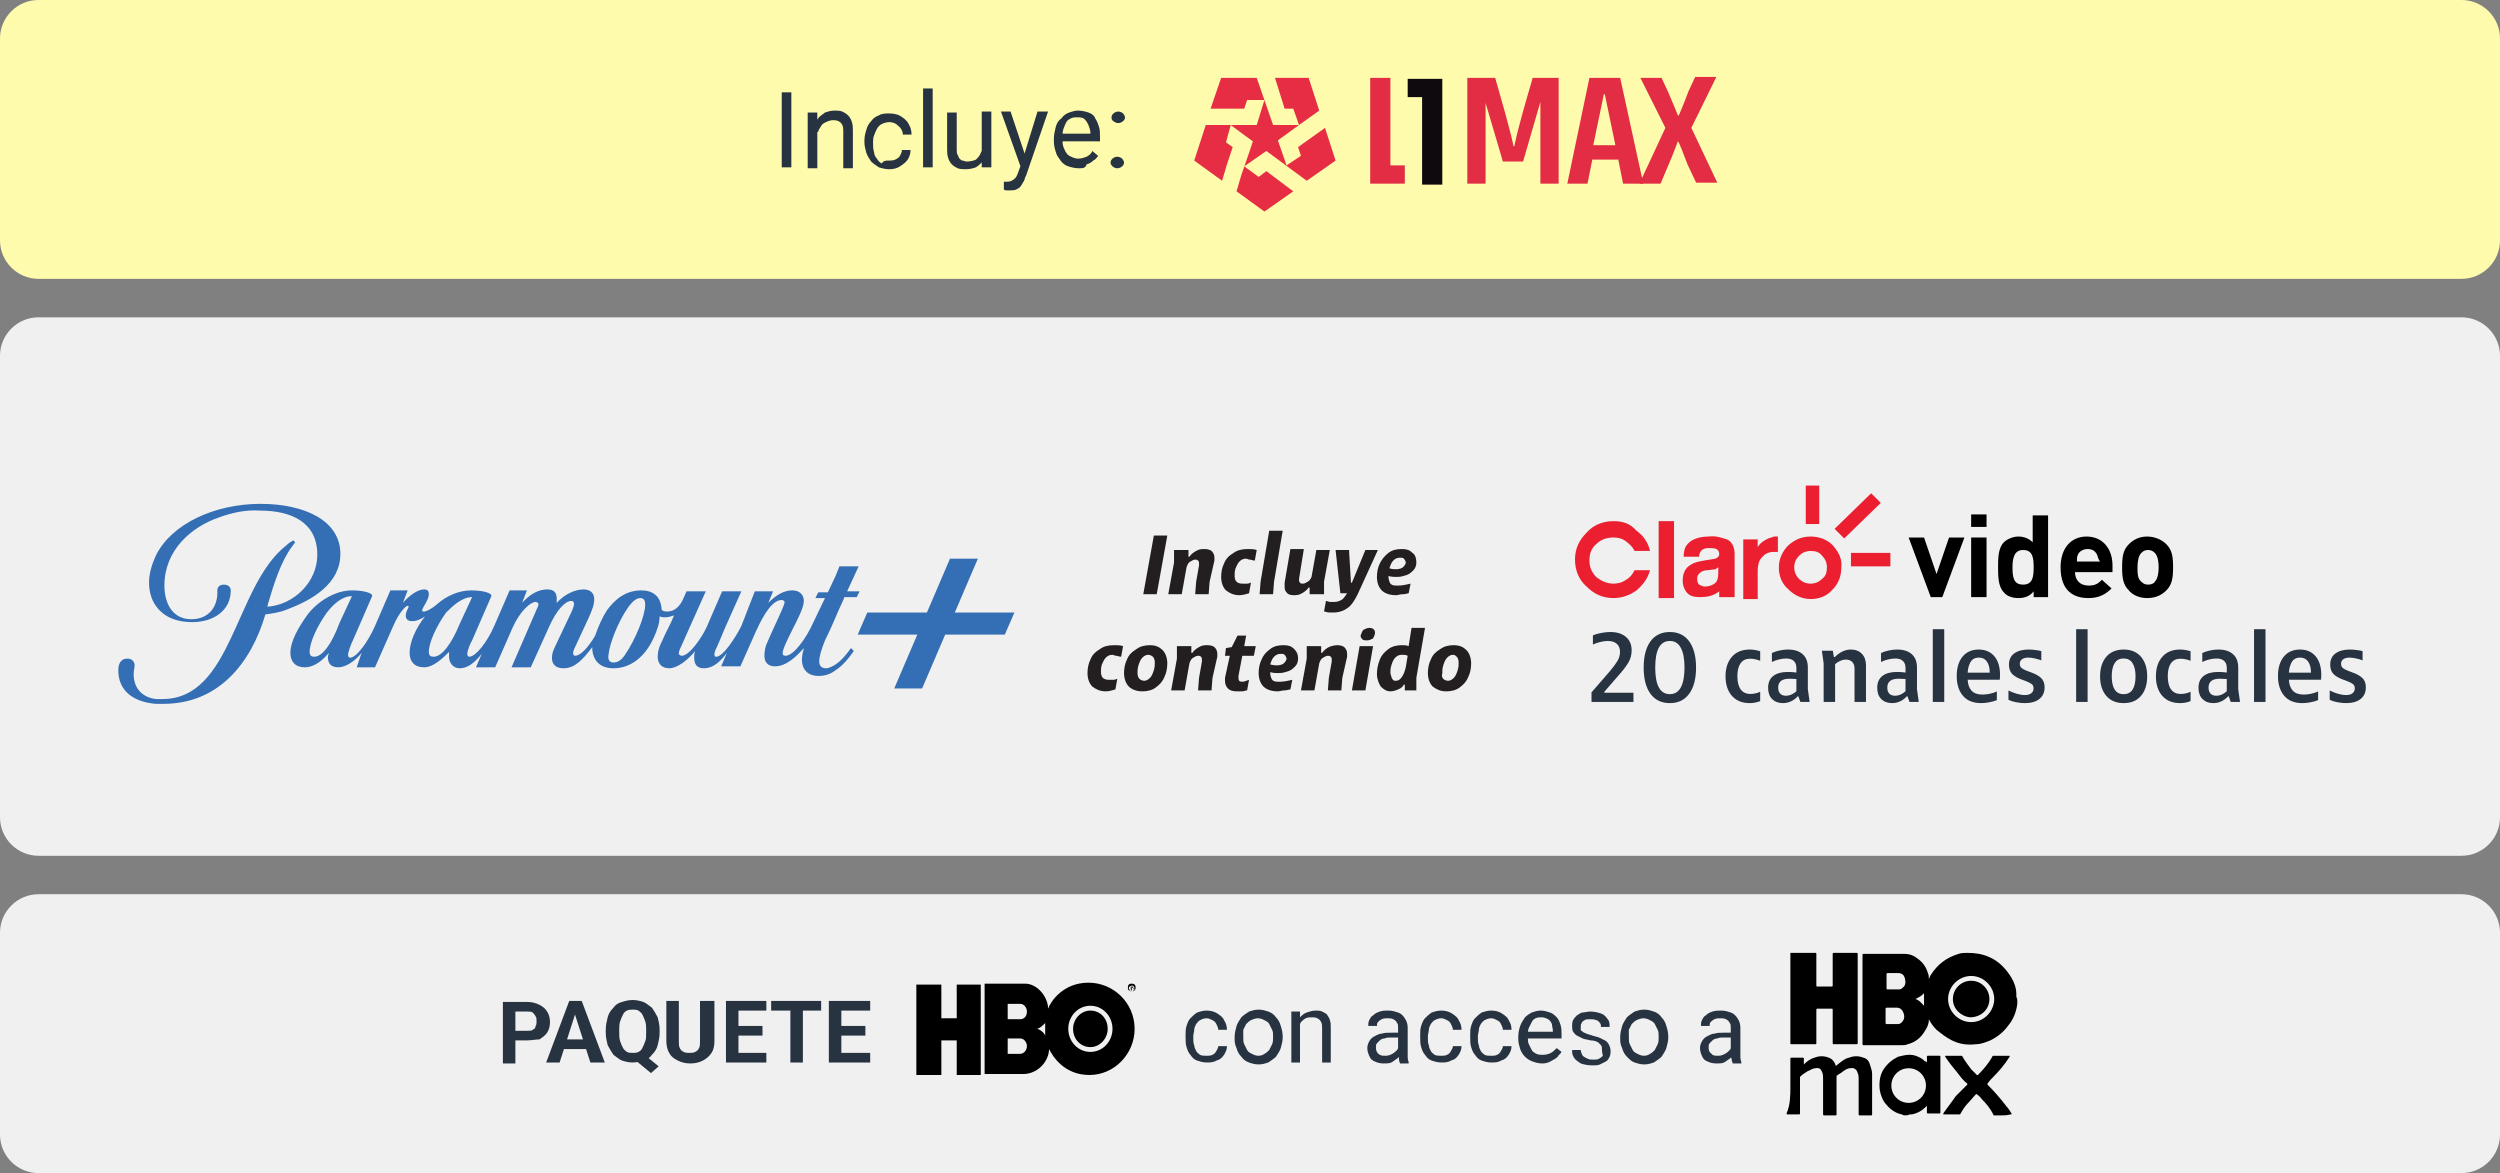 <svg width="260" height="122" viewBox="0 0 260 122" fill="none" xmlns="http://www.w3.org/2000/svg">
<rect x="0" y="0" width="260" height="122" fill="#808080" stroke="none"/>
<path d="M4 33H256C258.2 33 260 34.8 260 37V85C260 87.2 258.2 89 256 89H4C1.8 89 0 87.2 0 85V37C0 34.8 1.8 33 4 33Z" fill="#F0F0F0"/>
<path d="M165.518 73V72.006L167.424 69.81C167.783 69.382 168.049 69.023 168.221 68.733C168.394 68.436 168.48 68.121 168.48 67.79C168.48 67.431 168.37 67.155 168.149 66.961C167.935 66.761 167.621 66.661 167.206 66.661C166.971 66.661 166.716 66.695 166.44 66.764C166.164 66.827 165.905 66.916 165.663 67.034V66.071C165.939 65.96 166.236 65.877 166.554 65.822C166.871 65.76 167.175 65.729 167.465 65.729C168.156 65.729 168.698 65.898 169.091 66.236C169.492 66.568 169.692 67.037 169.692 67.645C169.692 68.108 169.575 68.536 169.34 68.929C169.105 69.323 168.725 69.81 168.201 70.39L166.854 71.944V72.047H169.879V73H165.518ZM173.665 73.124C172.795 73.124 172.122 72.8 171.646 72.151C171.176 71.502 170.941 70.594 170.941 69.427C170.941 68.26 171.176 67.352 171.646 66.702C172.122 66.053 172.795 65.729 173.665 65.729C174.535 65.729 175.205 66.053 175.675 66.702C176.151 67.352 176.39 68.26 176.39 69.427C176.39 70.594 176.151 71.502 175.675 72.151C175.205 72.8 174.535 73.124 173.665 73.124ZM172.143 69.427C172.143 71.27 172.65 72.192 173.665 72.192C174.176 72.192 174.556 71.957 174.805 71.488C175.06 71.011 175.188 70.324 175.188 69.427C175.188 68.529 175.06 67.845 174.805 67.376C174.556 66.899 174.176 66.661 173.665 66.661C172.65 66.661 172.143 67.583 172.143 69.427ZM183.06 68.722C182.922 68.66 182.752 68.608 182.552 68.567C182.359 68.525 182.179 68.505 182.013 68.505C181.578 68.505 181.247 68.663 181.019 68.981C180.798 69.292 180.688 69.741 180.688 70.328C180.688 70.921 180.802 71.377 181.029 71.695C181.257 72.013 181.599 72.171 182.055 72.171C182.214 72.171 182.386 72.151 182.573 72.109C182.759 72.068 182.922 72.013 183.06 71.944V72.917C182.714 73.055 182.348 73.124 181.962 73.124C181.181 73.124 180.567 72.872 180.118 72.368C179.676 71.864 179.455 71.187 179.455 70.338C179.455 69.489 179.676 68.812 180.118 68.308C180.56 67.804 181.178 67.552 181.972 67.552C182.317 67.552 182.68 67.61 183.06 67.728V68.722ZM187.032 72.42H186.96C186.76 72.641 186.528 72.814 186.266 72.938C186.003 73.062 185.724 73.124 185.427 73.124C184.964 73.124 184.591 72.986 184.308 72.71C184.025 72.427 183.884 72.037 183.884 71.54C183.884 70.987 184.063 70.573 184.422 70.297C184.781 70.02 185.285 69.882 185.934 69.882C186.231 69.882 186.528 69.903 186.825 69.944V69.468C186.825 69.15 186.735 68.909 186.556 68.743C186.376 68.57 186.114 68.484 185.769 68.484C185.527 68.484 185.268 68.519 184.992 68.588C184.716 68.657 184.477 68.743 184.277 68.847V67.914C184.505 67.804 184.764 67.718 185.054 67.655C185.351 67.586 185.651 67.552 185.955 67.552C186.611 67.552 187.119 67.714 187.478 68.039C187.837 68.356 188.016 68.819 188.016 69.427V71.674L188.203 73H187.24L187.032 72.42ZM184.93 71.508C184.93 71.778 184.999 71.988 185.137 72.14C185.282 72.285 185.482 72.358 185.738 72.358C186.124 72.358 186.49 72.199 186.836 71.881L186.825 71.85V70.618C186.57 70.597 186.328 70.587 186.1 70.587C185.32 70.587 184.93 70.894 184.93 71.508ZM190.613 67.676L190.727 68.329H190.831C191.045 68.101 191.297 67.914 191.587 67.769C191.877 67.624 192.184 67.552 192.509 67.552C192.978 67.552 193.354 67.7 193.638 67.997C193.921 68.294 194.062 68.691 194.062 69.188V73H192.871V69.53C192.871 69.24 192.792 69.012 192.633 68.847C192.474 68.681 192.257 68.598 191.98 68.598C191.78 68.598 191.58 68.643 191.38 68.733C191.186 68.815 191.01 68.929 190.851 69.074V73H189.66V69.002L189.474 67.676H190.613ZM198.382 72.42H198.309C198.109 72.641 197.877 72.814 197.615 72.938C197.353 73.062 197.073 73.124 196.776 73.124C196.313 73.124 195.941 72.986 195.657 72.71C195.374 72.427 195.233 72.037 195.233 71.54C195.233 70.987 195.412 70.573 195.771 70.297C196.13 70.02 196.635 69.882 197.284 69.882C197.581 69.882 197.877 69.903 198.174 69.944V69.468C198.174 69.15 198.085 68.909 197.905 68.743C197.726 68.57 197.463 68.484 197.118 68.484C196.876 68.484 196.617 68.519 196.341 68.588C196.065 68.657 195.827 68.743 195.626 68.847V67.914C195.854 67.804 196.113 67.718 196.403 67.655C196.7 67.586 197 67.552 197.304 67.552C197.96 67.552 198.468 67.714 198.827 68.039C199.186 68.356 199.366 68.819 199.366 69.427V71.674L199.552 73H198.589L198.382 72.42ZM196.279 71.508C196.279 71.778 196.348 71.988 196.486 72.14C196.631 72.285 196.831 72.358 197.087 72.358C197.474 72.358 197.839 72.199 198.185 71.881L198.174 71.85V70.618C197.919 70.597 197.677 70.587 197.449 70.587C196.669 70.587 196.279 70.894 196.279 71.508ZM201.009 65.439H202.2V73H201.009V65.439ZM207.673 72.814C207.438 72.91 207.169 72.986 206.865 73.041C206.568 73.097 206.292 73.124 206.036 73.124C205.215 73.124 204.586 72.872 204.151 72.368C203.716 71.857 203.499 71.17 203.499 70.307C203.499 69.465 203.699 68.795 204.1 68.297C204.507 67.8 205.07 67.552 205.788 67.552C206.478 67.552 207.02 67.787 207.414 68.256C207.808 68.719 208.004 69.368 208.004 70.203C208.004 70.369 207.994 70.531 207.973 70.69H204.638C204.659 71.18 204.793 71.56 205.042 71.83C205.291 72.099 205.667 72.234 206.171 72.234C206.42 72.234 206.675 72.206 206.938 72.151C207.2 72.095 207.445 72.016 207.673 71.912V72.814ZM206.927 69.955V69.882C206.927 69.44 206.831 69.081 206.637 68.805C206.451 68.529 206.175 68.391 205.809 68.391C205.401 68.391 205.108 68.55 204.928 68.867C204.756 69.178 204.659 69.54 204.638 69.955H206.927ZM208.931 69.126C208.931 68.615 209.114 68.225 209.48 67.956C209.853 67.686 210.35 67.552 210.971 67.552C211.192 67.552 211.431 67.569 211.686 67.603C211.942 67.631 212.145 67.669 212.297 67.718V68.681C212.104 68.598 211.872 68.529 211.603 68.474C211.341 68.418 211.116 68.391 210.93 68.391C210.674 68.391 210.464 68.446 210.298 68.556C210.139 68.667 210.06 68.826 210.06 69.033C210.06 69.213 210.115 69.354 210.226 69.458C210.343 69.561 210.526 69.661 210.775 69.758L211.22 69.924C211.676 70.082 212.024 70.276 212.266 70.504C212.515 70.732 212.639 71.06 212.639 71.488C212.639 71.999 212.459 72.399 212.1 72.689C211.741 72.979 211.237 73.124 210.588 73.124C210.298 73.124 209.991 73.093 209.666 73.031C209.349 72.969 209.086 72.886 208.879 72.782V71.809C209.141 71.947 209.428 72.061 209.739 72.151C210.049 72.24 210.333 72.285 210.588 72.285C210.878 72.285 211.099 72.223 211.251 72.099C211.41 71.975 211.489 71.805 211.489 71.591C211.489 71.398 211.431 71.253 211.313 71.156C211.196 71.06 210.989 70.953 210.692 70.835L210.246 70.669C209.832 70.518 209.507 70.328 209.273 70.1C209.045 69.865 208.931 69.54 208.931 69.126ZM215.919 65.439H217.11V73H215.919V65.439ZM220.863 73.124C220.09 73.124 219.486 72.872 219.051 72.368C218.623 71.864 218.408 71.187 218.408 70.338C218.408 69.489 218.623 68.812 219.051 68.308C219.486 67.804 220.09 67.552 220.863 67.552C221.637 67.552 222.237 67.804 222.666 68.308C223.094 68.812 223.308 69.489 223.308 70.338C223.308 71.187 223.094 71.864 222.666 72.368C222.237 72.872 221.637 73.124 220.863 73.124ZM219.62 70.338C219.62 70.925 219.72 71.381 219.921 71.705C220.121 72.03 220.432 72.192 220.853 72.192C221.281 72.192 221.595 72.03 221.795 71.705C221.996 71.381 222.096 70.925 222.096 70.338C222.096 69.751 221.992 69.295 221.785 68.971C221.585 68.646 221.274 68.484 220.853 68.484C220.432 68.484 220.121 68.646 219.921 68.971C219.72 69.295 219.62 69.751 219.62 70.338ZM227.819 68.722C227.681 68.66 227.512 68.608 227.312 68.567C227.118 68.525 226.939 68.505 226.773 68.505C226.338 68.505 226.006 68.663 225.779 68.981C225.558 69.292 225.447 69.741 225.447 70.328C225.447 70.921 225.561 71.377 225.789 71.695C226.017 72.013 226.359 72.171 226.814 72.171C226.973 72.171 227.146 72.151 227.332 72.109C227.519 72.068 227.681 72.013 227.819 71.944V72.917C227.474 73.055 227.108 73.124 226.721 73.124C225.941 73.124 225.326 72.872 224.877 72.368C224.436 71.864 224.215 71.187 224.215 70.338C224.215 69.489 224.436 68.812 224.877 68.308C225.319 67.804 225.937 67.552 226.732 67.552C227.077 67.552 227.439 67.61 227.819 67.728V68.722ZM231.792 72.42H231.719C231.519 72.641 231.288 72.814 231.025 72.938C230.763 73.062 230.483 73.124 230.186 73.124C229.724 73.124 229.351 72.986 229.068 72.71C228.785 72.427 228.643 72.037 228.643 71.54C228.643 70.987 228.823 70.573 229.182 70.297C229.541 70.02 230.045 69.882 230.694 69.882C230.991 69.882 231.288 69.903 231.585 69.944V69.468C231.585 69.15 231.495 68.909 231.315 68.743C231.136 68.57 230.873 68.484 230.528 68.484C230.286 68.484 230.028 68.519 229.751 68.588C229.475 68.657 229.237 68.743 229.037 68.847V67.914C229.264 67.804 229.523 67.718 229.813 67.655C230.11 67.586 230.411 67.552 230.715 67.552C231.371 67.552 231.878 67.714 232.237 68.039C232.596 68.356 232.776 68.819 232.776 69.427V71.674L232.962 73H231.999L231.792 72.42ZM229.689 71.508C229.689 71.778 229.758 71.988 229.896 72.14C230.041 72.285 230.242 72.358 230.497 72.358C230.884 72.358 231.25 72.199 231.595 71.881L231.585 71.85V70.618C231.329 70.597 231.087 70.587 230.86 70.587C230.079 70.587 229.689 70.894 229.689 71.508ZM234.42 65.439H235.611V73H234.42V65.439ZM241.083 72.814C240.848 72.91 240.579 72.986 240.275 73.041C239.978 73.097 239.702 73.124 239.447 73.124C238.625 73.124 237.997 72.872 237.562 72.368C237.127 71.857 236.909 71.17 236.909 70.307C236.909 69.465 237.109 68.795 237.51 68.297C237.917 67.8 238.48 67.552 239.198 67.552C239.889 67.552 240.431 67.787 240.824 68.256C241.218 68.719 241.415 69.368 241.415 70.203C241.415 70.369 241.404 70.531 241.384 70.69H238.048C238.069 71.18 238.204 71.56 238.452 71.83C238.701 72.099 239.077 72.234 239.581 72.234C239.83 72.234 240.085 72.206 240.348 72.151C240.61 72.095 240.855 72.016 241.083 71.912V72.814ZM240.337 69.955V69.882C240.337 69.44 240.241 69.081 240.047 68.805C239.861 68.529 239.585 68.391 239.219 68.391C238.811 68.391 238.518 68.55 238.338 68.867C238.166 69.178 238.069 69.54 238.048 69.955H240.337ZM242.341 69.126C242.341 68.615 242.524 68.225 242.89 67.956C243.263 67.686 243.76 67.552 244.382 67.552C244.603 67.552 244.841 67.569 245.096 67.603C245.352 67.631 245.555 67.669 245.707 67.718V68.681C245.514 68.598 245.283 68.529 245.013 68.474C244.751 68.418 244.527 68.391 244.34 68.391C244.085 68.391 243.874 68.446 243.708 68.556C243.55 68.667 243.47 68.826 243.47 69.033C243.47 69.213 243.525 69.354 243.636 69.458C243.753 69.561 243.936 69.661 244.185 69.758L244.63 69.924C245.086 70.082 245.435 70.276 245.676 70.504C245.925 70.732 246.049 71.06 246.049 71.488C246.049 71.999 245.87 72.399 245.511 72.689C245.152 72.979 244.647 73.124 243.998 73.124C243.708 73.124 243.401 73.093 243.077 73.031C242.759 72.969 242.496 72.886 242.289 72.782V71.809C242.552 71.947 242.838 72.061 243.149 72.151C243.46 72.24 243.743 72.285 243.998 72.285C244.288 72.285 244.509 72.223 244.661 72.099C244.82 71.975 244.899 71.805 244.899 71.591C244.899 71.398 244.841 71.253 244.723 71.156C244.606 71.06 244.399 70.953 244.102 70.835L243.657 70.669C243.242 70.518 242.918 70.328 242.683 70.1C242.455 69.865 242.341 69.54 242.341 69.126Z" fill="#283342"/>
<path d="M35.4 57.6C35.4 54.1 31.6 52.4 27.1 52.4C22.3 52.4 17.8 54.5 16.2 57.8C15.8 58.7 15.5 59.6 15.5 60.6C15.5 61.4 15.7 62.3 16.2 63C16.9 64 18.1 64.7 20 64.7C22.2 64.7 24 63.5 24 61.4C24 61.4 24 60.8 23.3 60.8C22.7 60.8 22.6 61.2 22.6 61.4C22.7 63.1 21.7 64.4 19.9 64.4C17.9 64.4 17.1 62.7 17.1 60.9C17.1 57.2 19.9 54.8 22.8 53.8C24.2 53.3 25.6 53 27 53.1C30.3 53.1 33 54.3 33 57.7C33 60.5 30.6 62.9 27.8 63.1L27.9 62.7C28.5 60.7 29.2 58.4 30.4 56.8C30.5 56.7 30.6 56.5 30.7 56.4L30.5 56.2C30.3 56.3 30 56.5 29.8 56.7C24.4 60.9 24.2 72.7 16.9 72.7C16.7 72.7 16.4 72.7 16.2 72.7C14.7 72.5 13.9 71.5 13.9 70.1C13.9 69.8 14 69.4 14 69.2C14 68.8 13.7 68.5 13.3 68.5H13.2C12.6 68.5 12.3 69 12.3 69.7C12.3 71.8 13.8 73 16.2 73.2C16.5 73.2 16.7 73.2 17 73.2C22.7 73.2 26.1 69 27.6 63.9C28.3 63.8 29.1 63.7 29.8 63.4C32.5 62.4 35.4 60.7 35.4 57.6ZM89.3 58.9H87.3L86.9 59.9L86.1 61.6H85.1L84.8 62.2H85.8L84.6 64.7C83.8 66.5 82.5 68.2 81.7 68.2C81.5 68.2 81.4 68.1 81.4 68C81.4 67.8 81.4 67.7 81.6 67.2C81.8 66.7 82.2 65.9 82.5 65.3C82.9 64.5 83.6 63.2 83.6 62.5C83.6 61.9 83.2 61.4 82.4 61.4C81.5 61.4 80.7 61.9 79.9 62.7L80.4 61.5H78.5L77.1 65.1C76.5 66.3 75.2 68.3 74.5 68.3C74.3 68.3 74.3 68.2 74.3 68C74.3 67.9 74.4 67.7 74.4 67.6C74.5 67.5 75.4 65.3 75.4 65.3L77.1 61.5H75.1L73.5 65.2C73 66.3 71.7 68.2 70.9 68.2C70.8 68.2 70.6 68.1 70.6 68V67.9C70.6 67.7 70.8 67.3 70.9 67.1L71.7 65.3L73.4 61.5H71.4L71 62.4C70.7 63 70.2 63.6 69.4 63.6C69 63.6 68.8 63.5 68.8 63.3C68.7 62 67.9 61.4 66.7 61.4C65 61.4 63.9 62.4 63.1 63.5C62.6 64.3 62.2 65.2 61.9 66.1C61.2 67.3 60.4 68.2 59.8 68.2C59.7 68.2 59.6 68.1 59.6 67.9C59.6 67.7 59.8 67.3 59.9 67.1L61.2 64.3C61.6 63.4 61.8 62.9 61.8 62.3C61.8 61.7 61.4 61.3 60.7 61.3C59.8 61.3 58.7 61.8 57.9 62.7C57.9 62.6 57.9 62.4 57.9 62.3C57.9 61.6 57.6 61.3 56.9 61.3C56 61.3 55.1 61.8 54.3 62.7L54.8 61.4H53L51.4 65.1C50.7 66.7 49.5 68.3 48.8 68.3C48.7 68.3 48.6 68.2 48.6 68C48.6 67.7 48.9 66.9 49.1 66.6L51.1 62C51.2 61.7 50.3 61.4 49 61.4C47.7 61.4 46.4 62 45.5 62.8C44.8 63.4 44.3 63.6 44.1 63.6C44 63.6 43.9 63.6 43.9 63.5C43.9 63.2 44.6 62.4 44.6 61.8C44.6 61.5 44.5 61.3 44.1 61.3C43.4 61.3 42.5 62 41.9 62.7L42.4 61.4H40.6L39 65.1C38.3 66.7 37.1 68.4 36.4 68.4C36.3 68.4 36.2 68.3 36.2 68.1C36.2 67.8 36.5 67 36.7 66.6L38.7 62C38.8 61.7 37.9 61.4 36.6 61.4C34.8 61.4 33 62.6 32 63.9C31 65.3 30.2 66.7 30.2 67.9C30.2 68.8 30.7 69.4 31.7 69.4C32.8 69.4 33.7 68.5 34.2 67.9C34.2 68 34.1 68.2 34.1 68.3C34.1 69 34.4 69.4 35.2 69.4C35.9 69.4 36.9 68.8 37.6 67.9L37.1 69.4H39L40.9 65.1C41.5 63.7 42.2 63 42.4 63C42.4 63 42.5 63 42.5 63.1C42.5 63.2 42.2 63.6 42.2 64C42.2 64.4 42.4 64.6 42.9 64.6C43.3 64.6 43.8 64.4 44.2 64.1C43.2 65.4 42.6 66.8 42.6 67.9C42.6 68.8 43.1 69.4 44.1 69.4C45.1 69.4 46.1 68.4 46.7 67.8C46.7 68 46.7 68.1 46.7 68.3C46.7 68.9 47.1 69.5 47.8 69.5C48.6 69.5 49.3 69 50.1 68L49.5 69.4H51.5L53.3 65.3C54.1 63.5 55.2 62.6 55.7 62.6C55.8 62.6 56 62.7 56 62.8C56 63 55.9 63.2 55.8 63.4L53.2 69.4H55.2L57.1 65.2C57.9 63.4 58.8 62.5 59.4 62.5C59.6 62.5 59.7 62.6 59.7 62.8C59.7 63 59.6 63.2 59.5 63.5L57.7 67.3C57.5 67.7 57.4 68.1 57.4 68.4C57.4 69 57.7 69.5 58.6 69.5C59.8 69.5 60.6 68.6 61.6 67.3V67.6C61.7 68.6 62.3 69.5 63.8 69.5C65.6 69.5 67.1 68.3 68 66.3C68.3 65.6 68.6 64.9 68.6 64.1C68.8 64.2 69 64.2 69.2 64.2C69.5 64.2 69.8 64.1 70.1 64L69.8 64.7C69.4 65.5 69 66.3 68.7 67C68.5 67.4 68.4 67.9 68.4 68.3C68.4 69 68.8 69.5 69.6 69.5C70.4 69.5 71.5 68.7 72.3 67.7C72.2 67.9 72.2 68.1 72.2 68.4C72.2 69 72.4 69.5 73.2 69.5C74.2 69.5 74.9 68.8 75.6 67.9L75 69.3H77L78.6 65.7C79.5 63.7 80.4 62.4 81.3 62.4C81.4 62.4 81.6 62.5 81.6 62.6C81.6 62.9 81.1 63.9 80.7 64.8C80.3 65.7 80 66.3 79.8 66.8C79.6 67.2 79.5 67.7 79.5 68.2C79.5 68.8 79.8 69.3 80.6 69.3C81.8 69.3 82.9 68.2 83.6 67.4C83.5 67.8 83.4 68.2 83.4 68.6C83.4 69.7 84.1 70.3 85.1 70.3C85.8 70.3 86.4 70.1 86.9 69.7C87.7 69.2 88.3 68.4 88.8 67.7L88.5 67.4C88 68.1 87.5 68.7 86.9 69.1C86.6 69.3 86.2 69.5 85.9 69.5C85.5 69.5 85.2 69.3 85.2 68.8C85.2 68.3 85.4 67.6 85.8 66.6C85.8 66.6 86.4 65.4 86.9 64.2C87.3 63.2 87.8 62.3 87.8 62.1H89.1L89.4 61.5H88.1L89.3 58.9ZM32.7 68.3C32.4 68.3 32.2 68.2 32.2 67.8C32.2 66.8 33 65.1 34 63.7C34.7 62.8 35.6 62 36.6 62L35.3 64.8C34.5 67 33.5 68.3 32.7 68.3ZM45.1 68.3C44.8 68.3 44.6 68.2 44.6 67.8C44.6 66.8 45.4 65.1 46.4 63.7C47.2 62.9 48.1 62.1 49.1 62.1L47.8 64.9C46.9 67.1 45.9 68.3 45.1 68.3ZM67.1 62.9C67.1 64 66.1 66.5 65 68.1C64.6 68.7 64.2 68.9 63.8 68.9C63.3 68.9 63.2 68.5 63.3 68C63.4 67 64.2 64.8 65.3 63.2C65.8 62.5 66.2 62.2 66.6 62.2C67 62.2 67.1 62.5 67.1 62.9ZM99.3 63.7L101.7 58.1H98.8L96.4 63.7H90.2L89.2 66H95.4L93 71.6H95.9L98.3 66H104.5L105.5 63.7H99.3Z" fill="#346EB5"/>
<path d="M202.701 55.9L201.4 59.7L200.1 55.9H198.5L200.8 62.1H202L204.3 55.9H202.701Z" fill="black"/>
<path d="M205 62.1H206.6V55.9H205V62.1ZM205 54.8H206.6V53.5H205V54.8Z" fill="black"/>
<path d="M211.5 62.1V61.5C211.1 62 210.6 62.2 209.9 62.2C209.3 62.2 208.7 62 208.4 61.6C207.8 61 207.8 59.9 207.8 59C207.8 58.1 207.8 57 208.4 56.4C208.7 56.1 209.3 55.8 209.9 55.8C210.5 55.8 211 56 211.4 56.4V53.6H213V62.1H211.5ZM210.4 57.2C209.5 57.2 209.3 58 209.3 59C209.3 60 209.4 60.8 210.4 60.8C211.4 60.8 211.5 60 211.5 59C211.5 58 211.4 57.2 210.4 57.2Z" fill="black"/>
<path d="M215.8 59.5C215.8 60.3 216.3 60.9 217.2 60.9C217.9 60.9 218.2 60.7 218.6 60.3L219.6 61.2C219 61.8 218.3 62.2 217.2 62.2C215.7 62.2 214.3 61.5 214.3 59C214.3 57 215.4 55.8 217 55.8C218.7 55.8 219.7 57.1 219.7 58.8V59.5H215.8ZM218.1 57.7C217.9 57.3 217.6 57.1 217.1 57.1C216.6 57.1 216.2 57.4 216.1 57.7C216 57.9 216 58.1 216 58.4H218.4C218.2 58.1 218.2 58 218.1 57.7Z" fill="black"/>
<path d="M225.3 61.4C224.9 61.8 224.3 62.2 223.3 62.2C222.4 62.2 221.7 61.8 221.4 61.4C220.8 60.8 220.7 60.1 220.7 59C220.7 57.9 220.8 57.2 221.4 56.6C221.8 56.2 222.4 55.8 223.3 55.8C224.2 55.8 224.9 56.2 225.3 56.6C225.9 57.2 226 57.9 226 59C226 60.1 225.9 60.8 225.3 61.4ZM224.1 57.5C223.9 57.3 223.7 57.2 223.4 57.2C223.1 57.2 222.9 57.3 222.7 57.5C222.4 57.8 222.3 58.4 222.3 59C222.3 59.6 222.3 60.2 222.7 60.5C222.9 60.7 223.1 60.8 223.4 60.8C223.7 60.8 224 60.7 224.1 60.5C224.4 60.2 224.5 59.6 224.5 59C224.5 58.4 224.4 57.8 224.1 57.5Z" fill="black"/>
<path d="M191.8 56L195.6 52.3L194.6 51.3L190.8 55L191.8 56Z" fill="#EC1F30"/>
<path d="M189.2 50.5H187.8V54.5H189.2V50.5Z" fill="#EC1F30"/>
<path d="M196.6 57.5H192.5V58.9H196.6V57.5Z" fill="#EC1F30"/>
<path d="M189.5 60.2C189.2 60.5 188.8 60.7 188.3 60.7C187.8 60.7 187.4 60.5 187.1 60.2C186.8 59.9 186.6 59.5 186.6 59C186.6 58.5 186.8 58.1 187.1 57.8C187.4 57.5 187.8 57.3 188.3 57.3C188.8 57.3 189.2 57.4 189.5 57.8C189.8 58.1 190 58.5 190 59C190 59.5 189.9 59.9 189.5 60.2ZM190.6 56.7C190 56.1 189.2 55.8 188.3 55.8C187.4 55.8 186.7 56.1 186 56.7C185.4 57.3 185 58.1 185 59C185 59.9 185.3 60.7 186 61.3C186.6 61.9 187.4 62.3 188.3 62.3C189.2 62.3 190 62 190.6 61.3C191.2 60.7 191.5 59.9 191.5 59C191.6 58.1 191.2 57.4 190.6 56.7Z" fill="#EC1F30"/>
<path d="M167.8 54.2C166.7 54.2 165.7 54.6 165 55.4C164.2 56.2 163.8 57.1 163.8 58.2C163.8 59.3 164.2 60.3 165 61C165.8 61.8 166.7 62.2 167.8 62.2C168.7 62.2 169.5 61.9 170.2 61.4C170.9 60.8 171.4 60.1 171.6 59.3H170C169.8 59.7 169.5 60.1 169.1 60.3C168.7 60.6 168.2 60.7 167.8 60.7C167.1 60.7 166.5 60.4 166 60C165.5 59.5 165.3 58.9 165.3 58.3C165.3 57.6 165.5 57 166 56.6C166.5 56.1 167.1 55.9 167.8 55.9C168.3 55.9 168.7 56 169.1 56.3C169.5 56.6 169.8 56.9 170 57.3H171.6C171.4 56.4 170.9 55.7 170.2 55.2C169.5 54.4 168.7 54.2 167.8 54.2Z" fill="#EC1F30"/>
<path d="M178.4 59.2L178.701 59V59.6C178.701 60.1 178.6 60.5 178.3 60.7C178 60.9 177.7 61 177.3 61C177.1 61 176.901 60.9 176.701 60.8C176.601 60.7 176.5 60.5 176.5 60.2C176.5 59.9 176.6 59.7 176.9 59.5C177 59.4 177.3 59.3 177.6 59.3L178.4 59.2ZM177.701 55.8C176.701 55.8 175.9 56.1 175.5 56.6C175.2 56.9 175.1 57.4 175.1 57.9H176.701C176.701 57.6 176.8 57.5 176.9 57.3C177.1 57.1 177.301 57 177.701 57C178.001 57 178.3 57 178.5 57.1C178.7 57.2 178.8 57.4 178.8 57.6C178.8 57.8 178.7 58 178.4 58.1L177.201 58.3C176.601 58.4 176.2 58.5 175.9 58.7C175.3 59 175 59.6 175 60.4C175 60.9 175.2 61.4 175.5 61.7C175.8 62 176.2 62.1 176.8 62.1C177.7 62.1 178.3 61.9 178.8 61.5V62.1H180.4V57.6C180.4 56.9 180.1 56.3 179.6 56.1C179 55.9 178.401 55.7 177.701 55.8Z" fill="#EC1F30"/>
<path d="M174.1 54.2H172.5V62.2H174.1V54.2Z" fill="#EC1F30"/>
<path d="M183.9 56C183.5 56.2 183.1 56.4 182.8 56.9V56.1H181.3V62.3H182.8V59.4C182.8 58.9 182.9 58.5 183 58.3C183.1 58.1 183.3 57.9 183.5 57.7C183.8 57.5 184.1 57.4 184.4 57.4H184.9V55.8H184.5L183.9 56Z" fill="#EC1F30"/>
<path d="M121.4 55.699L120.3 61.799H118.9L120 55.699H121.4Z" fill="#231F20"/>
<path d="M123.6 57.2V57.9H123.7C123.9 57.6 124.2 57.4 124.4 57.3C124.7 57.1 125 57.1 125.3 57.1C125.6 57.1 125.9 57.2 126 57.3C126.2 57.5 126.3 57.7 126.3 58C126.3 58.1 126.3 58.2 126.3 58.3L125.8 60.5L125.7 61.8H124.3L124.4 60.5L124.7 58.8C124.7 58.8 124.7 58.7 124.7 58.6C124.7 58.5 124.7 58.4 124.6 58.3C124.5 58.2 124.4 58.2 124.3 58.2C124.1 58.2 124 58.3 123.8 58.4C123.6 58.5 123.5 58.7 123.4 59L122.9 61.8H121.5L122.1 58.5V57.2H123.6Z" fill="#231F20"/>
<path d="M130 58.2C129.8 58.2 129.7 58.1 129.6 58.1C129.3 58.1 129.1 58.2 128.9 58.4C128.7 58.6 128.6 58.9 128.5 59.1C128.4 59.4 128.4 59.6 128.4 59.9C128.4 60.2 128.5 60.4 128.6 60.5C128.7 60.6 128.9 60.7 129.2 60.7C129.4 60.7 129.5 60.7 129.7 60.7C129.9 60.7 130 60.6 130.1 60.6L129.9 61.7C129.6 61.8 129.2 61.9 128.9 61.9C128.3 61.9 127.9 61.7 127.5 61.4C127.2 61.1 127 60.6 127 60C127 59.5 127.1 59 127.3 58.6C127.5 58.1 127.8 57.8 128.3 57.5C128.7 57.2 129.2 57.1 129.8 57.1C130.1 57.1 130.4 57.1 130.7 57.2L130.5 58.3C130.3 58.3 130.1 58.2 130 58.2Z" fill="#231F20"/>
<path d="M131 61.799L131.1 60.499L132 55.199H133.4L132.5 60.499L132.4 61.799H131Z" fill="#231F20"/>
<path d="M136.2 61.8V61.1H136.1C135.9 61.4 135.6 61.6 135.4 61.7C135.1 61.9 134.8 61.9 134.5 61.9C134.2 61.9 133.9 61.8 133.8 61.6C133.6 61.4 133.6 61.2 133.6 60.9C133.6 60.8 133.6 60.7 133.6 60.6L134.2 57.1H135.6L135.1 60.2V60.3C135.1 60.4 135.1 60.5 135.2 60.6C135.3 60.7 135.3 60.7 135.5 60.7C135.7 60.7 135.8 60.6 136 60.5C136.2 60.4 136.3 60.2 136.4 60L136.9 57.2H138.3L137.7 60.5V61.8H136.2Z" fill="#231F20"/>
<path d="M140.3 57.199L140.5 60.599H140.6L142 57.199H143.3L141.2 61.799C140.9 62.399 140.6 62.899 140.2 63.199C139.8 63.499 139.3 63.699 138.7 63.699C138.5 63.699 138.4 63.699 138.2 63.699C138 63.699 137.9 63.599 137.7 63.599L137.9 62.499C138 62.499 138.2 62.599 138.3 62.599C138.4 62.599 138.6 62.599 138.8 62.599C139.1 62.599 139.3 62.499 139.5 62.399C139.7 62.299 139.9 61.999 140.1 61.699H139.4L138.9 57.199H140.3Z" fill="#231F20"/>
<path d="M145.9 61.8C145.6 61.8 145.4 61.9 145.2 61.9C144.5 61.9 144 61.7 143.7 61.4C143.4 61.1 143.2 60.6 143.2 60C143.2 59.5 143.3 59 143.5 58.6C143.7 58.2 144 57.8 144.4 57.5C144.8 57.2 145.2 57.1 145.8 57.1C146.3 57.1 146.6 57.2 146.9 57.5C147.2 57.7 147.3 58.1 147.3 58.5C147.3 58.8 147.2 59.1 147 59.3C146.8 59.5 146.6 59.7 146.3 59.8C146 59.9 145.7 60 145.3 60C145 60 144.7 60 144.4 59.9C144.4 60.3 144.5 60.5 144.6 60.7C144.8 60.9 145 60.9 145.4 60.9C145.8 60.9 146.3 60.8 146.7 60.7L146.5 61.7C146.4 61.7 146.2 61.8 145.9 61.8ZM145.2 59.2C145.5 59.2 145.8 59.1 145.9 59C146 58.9 146.2 58.7 146.2 58.5C146.2 58.4 146.1 58.2 146 58.1C145.9 58 145.8 58 145.6 58C145.3 58 145.1 58.1 144.9 58.3C144.7 58.5 144.6 58.8 144.5 59.1C144.8 59.2 145 59.2 145.2 59.2Z" fill="#231F20"/>
<path d="M116.1 68.2C115.9 68.2 115.8 68.1 115.7 68.1C115.4 68.1 115.2 68.2 115 68.4C114.8 68.6 114.7 68.9 114.6 69.1C114.5 69.4 114.5 69.6 114.5 69.9C114.5 70.2 114.6 70.4 114.7 70.5C114.8 70.6 115 70.7 115.3 70.7C115.5 70.7 115.6 70.7 115.8 70.7C116 70.7 116.1 70.6 116.2 70.6L116 71.7C115.7 71.8 115.3 71.9 115 71.9C114.4 71.9 114 71.7 113.6 71.4C113.3 71.1 113.1 70.6 113.1 70C113.1 69.5 113.2 69 113.4 68.6C113.6 68.1 113.9 67.8 114.4 67.5C114.8 67.2 115.3 67.1 115.9 67.1C116.2 67.1 116.5 67.1 116.8 67.2L116.6 68.3C116.4 68.3 116.2 68.2 116.1 68.2Z" fill="#231F20"/>
<path d="M117.4 71.4C117.1 71.1 116.9 70.6 116.9 70C116.9 69.5 117 69 117.2 68.6C117.4 68.1 117.7 67.8 118.2 67.5C118.6 67.2 119.1 67.1 119.6 67.1C120.2 67.1 120.6 67.3 120.9 67.6C121.2 67.9 121.4 68.4 121.4 69C121.4 69.5 121.3 70 121.1 70.4C120.9 70.9 120.6 71.2 120.2 71.5C119.8 71.8 119.3 71.9 118.8 71.9C118.2 71.9 117.7 71.7 117.4 71.4ZM118.5 70.6C118.6 70.7 118.8 70.8 119 70.8C119.2 70.8 119.4 70.7 119.6 70.5C119.8 70.3 119.9 70 120 69.7C120.1 69.4 120.1 69.1 120.1 68.9C120.1 68.6 120 68.4 119.9 68.3C119.8 68.2 119.6 68.1 119.4 68.1C119.2 68.1 119 68.2 118.8 68.4C118.6 68.6 118.5 68.9 118.4 69.2C118.3 69.5 118.3 69.8 118.3 70C118.3 70.3 118.4 70.5 118.5 70.6Z" fill="#231F20"/>
<path d="M123.9 67.2V67.9H124C124.2 67.6 124.5 67.4 124.7 67.3C125 67.1 125.3 67.1 125.6 67.1C125.9 67.1 126.2 67.2 126.3 67.3C126.5 67.5 126.6 67.7 126.6 68C126.6 68.1 126.6 68.2 126.6 68.3L126.1 70.5L126 71.8H124.6L124.7 70.5L125 68.8C125 68.8 125 68.7 125 68.6C125 68.5 125 68.4 124.9 68.3C124.8 68.2 124.7 68.2 124.6 68.2C124.4 68.2 124.3 68.3 124.1 68.4C123.9 68.5 123.8 68.7 123.7 69L123.2 71.8H121.8L122.4 68.5V67.2H123.9Z" fill="#231F20"/>
<path d="M127.9 68.2H127.4L127.5 67.4L128.1 67.3L128.7 66.1H129.6L129.4 67.2H130.6L130.4 68.2H129.2L128.8 70.3C128.8 70.4 128.8 70.4 128.8 70.5C128.8 70.8 128.9 70.9 129.2 70.9C129.4 70.9 129.6 70.8 129.9 70.7L129.7 71.8C129.5 71.8 129.4 71.9 129.2 71.9C129 71.9 128.8 71.9 128.6 71.9C128.2 71.9 127.9 71.8 127.7 71.6C127.5 71.4 127.4 71.1 127.4 70.8C127.4 70.7 127.4 70.6 127.4 70.5L127.9 68.2Z" fill="#231F20"/>
<path d="M133.6 71.8C133.3 71.8 133.1 71.9 132.9 71.9C132.2 71.9 131.7 71.7 131.4 71.4C131.1 71.1 130.9 70.6 130.9 70C130.9 69.5 131 69 131.2 68.6C131.4 68.1 131.7 67.8 132.1 67.5C132.5 67.2 132.9 67.1 133.5 67.1C134 67.1 134.3 67.2 134.6 67.5C134.9 67.8 135 68.1 135 68.5C135 68.8 134.9 69.1 134.7 69.3C134.5 69.5 134.3 69.7 134 69.8C133.7 69.9 133.4 70 133 70C132.7 70 132.4 70 132.1 69.9C132.1 70.3 132.2 70.5 132.3 70.7C132.5 70.9 132.7 70.9 133.1 70.9C133.5 70.9 134 70.8 134.4 70.7L134.2 71.7C134.1 71.7 133.8 71.8 133.6 71.8ZM132.8 69.2C133.1 69.2 133.4 69.1 133.5 69C133.6 68.9 133.8 68.7 133.8 68.5C133.8 68.4 133.7 68.2 133.6 68.1C133.5 68 133.4 68 133.2 68C132.9 68 132.7 68.1 132.5 68.3C132.3 68.5 132.2 68.8 132.1 69.1C132.5 69.2 132.7 69.2 132.8 69.2Z" fill="#231F20"/>
<path d="M137.4 67.2V67.9H137.5C137.7 67.6 138 67.4 138.2 67.3C138.4 67.2 138.8 67.1 139.1 67.1C139.4 67.1 139.7 67.2 139.8 67.3C140 67.5 140.1 67.7 140.1 68C140.1 68.1 140.1 68.2 140.1 68.3L139.6 70.5L139.5 71.8H138.1L138.2 70.5L138.5 68.8C138.5 68.8 138.5 68.7 138.5 68.6C138.5 68.5 138.5 68.4 138.4 68.3C138.3 68.2 138.2 68.2 138.1 68.2C137.9 68.2 137.8 68.3 137.6 68.4C137.4 68.5 137.3 68.7 137.2 69L136.7 71.8H135.3L135.9 68.5V67.2H137.4Z" fill="#231F20"/>
<path d="M142.8 67.199L142 71.799H140.6L141.4 67.199H142.8ZM141.8 65.499C142 65.399 142.2 65.299 142.4 65.299C142.8 65.299 143 65.499 143 65.799C143 65.999 142.9 66.199 142.8 66.399C142.6 66.499 142.4 66.599 142.2 66.599C142 66.599 141.8 66.599 141.7 66.499C141.6 66.399 141.5 66.299 141.5 66.099C141.6 65.799 141.7 65.599 141.8 65.499Z" fill="#231F20"/>
<path d="M146.1 71.799V71.199H146C145.9 71.399 145.7 71.599 145.4 71.699C145.2 71.799 144.9 71.899 144.6 71.899C144.2 71.899 143.9 71.699 143.6 71.399C143.4 71.099 143.2 70.599 143.2 70.099C143.2 69.599 143.3 69.099 143.5 68.599C143.7 68.099 144 67.799 144.4 67.499C144.8 67.199 145.3 67.099 145.8 67.099C146 67.099 146.3 67.099 146.5 67.199L146.8 65.299H148.2L147.3 70.499V71.799H146.1ZM144.8 70.599C144.9 70.799 145 70.799 145.2 70.799C145.4 70.799 145.6 70.699 145.8 70.399C146 70.099 146.1 69.799 146.2 69.399L146.4 68.199C146.2 68.099 146 68.099 145.8 68.099C145.5 68.099 145.3 68.199 145.1 68.399C144.9 68.599 144.8 68.899 144.7 69.199C144.6 69.499 144.6 69.799 144.6 69.999C144.7 70.299 144.7 70.499 144.8 70.599Z" fill="#231F20"/>
<path d="M149 71.4C148.7 71.1 148.5 70.6 148.5 70C148.5 69.5 148.6 69 148.8 68.6C149 68.1 149.3 67.8 149.8 67.5C150.2 67.2 150.7 67.1 151.2 67.1C151.8 67.1 152.2 67.3 152.5 67.6C152.8 67.9 153 68.4 153 69C153 69.5 152.9 70 152.7 70.4C152.5 70.9 152.2 71.2 151.8 71.5C151.4 71.8 150.9 71.9 150.4 71.9C149.8 71.9 149.4 71.7 149 71.4ZM150.1 70.6C150.2 70.7 150.4 70.8 150.6 70.8C150.8 70.8 151 70.7 151.2 70.5C151.4 70.3 151.5 70 151.6 69.7C151.7 69.4 151.7 69.1 151.7 68.9C151.7 68.6 151.6 68.4 151.5 68.3C151.4 68.2 151.3 68.1 151.1 68.1C150.9 68.1 150.7 68.2 150.5 68.4C150.3 68.6 150.2 68.9 150.1 69.2C150 69.5 150 69.8 150 70C149.9 70.3 150 70.5 150.1 70.6Z" fill="#231F20"/>
<g clip-path="url(#clip0_3798_2667)">
<path d="M4 0H256C258.2 0 260 1.8 260 4V25C260 27.2 258.2 29 256 29H4C1.8 29 0 27.2 0 25V4C0 1.8 1.8 0 4 0Z" fill="#FFFBAD"/>
<path d="M130.9 18.4L129.4 17.3L131.7 15.7L135.9 18.8L138.9 16.7L137.8 13.3L135 15.3L135.3 16.2L133.8 17.2L132.9 14.6L135.1 13H133.6H132.4L130.7 8.1H127L125.9 11.3H127.6H129.4L129.7 10.4H131.5L130.7 13H129.4H127H125.4L124.2 16.7L127.1 18.8L127.6 17.1L128.2 15.3L127.5 14.8L128 13L129.2 13.9L130.3 14.7L129.9 15.9L129.1 18.2L128.6 19.9L131.5 22L134.5 19.9L131.7 17.8L130.9 18.4Z" fill="#E62D44"/>
<path d="M134.5 11.3L135.1 13L137.2 11.5L136.1 8.1H132.6L133.6 11.3H134.5Z" fill="#E62D44"/>
<path d="M165.3 8.1H168.5L170.9 19.1H168.8L168.3 16.6H165.6L165.1 19.1H163L165.3 8.1ZM168 15.1L166.9 9.8H166.8L165.7 15.1H168Z" fill="#E22D44"/>
<path d="M174.5 14.7C174.5 14.7 173.9 16.3 173.5 17.2L172.7 19.1H170.5L173.2 13.3L170.6 8.1H172.8L173.5 9.6C173.9 10.5 174.5 12 174.5 12H174.6C174.6 12 175.2 10.6 175.6 9.5L176.3 8H178.5L175.9 13.3L178.6 19H176.4L175.5 17.1C175.2 16.3 174.6 14.7 174.5 14.7Z" fill="#E22D44"/>
<path d="M162.1 8.1H159.4C157.6 14.2 157.5 15.2 157.5 15.2H157.4C157.4 15.2 157.3 14.3 155.5 8.1H152.6V19.1H154.5V10.7L156.3 16.8H158.4L160.2 10.6V19.1H162.1V8.1Z" fill="#E22D44"/>
<path d="M144.6 17.2H146.1V19.1H142.5V8.1H144.6V17.2Z" fill="#E22D44"/>
<path d="M147.899 10.1H146.399V8.2H149.999V19.2H147.899V10.1Z" fill="#0F0A0E"/>
<path d="M82.3 9.6V17.4H81.3V9.6H82.3ZM85 12.9V17.5H84V11.7H85V12.9ZM84.8 14.3H84.4C84.4 13.9 84.5 13.5 84.6 13.2C84.7 12.9 84.9 12.6 85.1 12.3C85.3 12 85.6 11.9 85.8 11.7C86.1 11.6 86.4 11.5 86.8 11.5C87.1 11.5 87.3 11.5 87.6 11.6C87.8 11.7 88 11.8 88.2 12C88.4 12.2 88.5 12.4 88.6 12.7C88.7 13 88.7 13.3 88.7 13.7V17.5H87.7V13.7C87.7 13.4 87.7 13.2 87.6 13C87.5 12.8 87.4 12.7 87.2 12.6C87 12.5 86.8 12.5 86.6 12.5C86.4 12.5 86.1 12.6 85.9 12.7C85.7 12.8 85.5 12.9 85.4 13.1C85.3 13.3 85.1 13.5 85.1 13.7C84.8 13.8 84.8 14 84.8 14.3ZM92.4 16.7C92.6 16.7 92.9 16.7 93.1 16.6C93.3 16.5 93.5 16.4 93.6 16.2C93.7 16 93.8 15.8 93.8 15.6H94.7C94.7 15.9 94.6 16.3 94.4 16.6C94.2 16.9 93.9 17.1 93.6 17.3C93.3 17.5 92.9 17.6 92.5 17.6C92.1 17.6 91.7 17.5 91.4 17.4C91.1 17.2 90.8 17 90.6 16.8C90.4 16.5 90.2 16.2 90.1 15.9C90 15.5 89.9 15.2 89.9 14.8V14.6C89.9 14.2 90 13.8 90.1 13.5C90.2 13.1 90.4 12.8 90.6 12.6C90.8 12.3 91.1 12.1 91.4 12C91.7 11.8 92.1 11.8 92.5 11.8C93 11.8 93.4 11.9 93.7 12.1C94 12.3 94.3 12.5 94.5 12.9C94.7 13.2 94.8 13.6 94.8 14H93.9C93.9 13.8 93.8 13.5 93.7 13.4C93.6 13.2 93.4 13.1 93.2 12.9C93 12.8 92.8 12.7 92.5 12.7C92.2 12.7 91.9 12.8 91.7 12.9C91.5 13 91.3 13.2 91.2 13.4C91.1 13.6 91 13.8 90.9 14.1C90.8 14.3 90.8 14.6 90.8 14.8V15C90.8 15.3 90.8 15.5 90.9 15.8C90.9 16 91 16.3 91.2 16.5C91.3 16.7 91.5 16.9 91.7 17C91.9 16.7 92.1 16.7 92.4 16.7ZM97 9.2V17.4H96V9.2H97ZM102.1 16.1V11.6H103.1V17.4H102.1V16.1ZM102.3 14.9H102.7C102.7 15.3 102.7 15.6 102.6 16C102.5 16.3 102.4 16.6 102.2 16.8C102 17 101.8 17.2 101.5 17.4C101.2 17.5 100.9 17.6 100.4 17.6C100.1 17.6 99.9 17.6 99.6 17.5C99.4 17.4 99.2 17.3 99 17.1C98.8 16.9 98.7 16.7 98.6 16.4C98.5 16.1 98.5 15.8 98.5 15.4V11.7H99.5V15.5C99.5 15.8 99.5 16 99.6 16.1C99.7 16.3 99.7 16.4 99.8 16.5C99.9 16.6 100 16.7 100.1 16.7C100.2 16.7 100.4 16.8 100.5 16.8C100.9 16.8 101.3 16.7 101.5 16.6C101.7 16.4 101.9 16.2 102 15.9C102.2 15.5 102.3 15.2 102.3 14.9ZM106.3 16.8L107.9 11.6H109L106.7 18.3C106.6 18.4 106.6 18.6 106.5 18.8C106.4 19 106.3 19.1 106.2 19.3C106.1 19.5 105.9 19.6 105.7 19.7C105.5 19.8 105.3 19.8 105 19.8H104.7C104.6 19.8 104.5 19.8 104.4 19.7V18.9H104.6C104.8 18.9 105 18.9 105.2 18.8C105.4 18.7 105.5 18.6 105.6 18.5C105.7 18.4 105.8 18.2 105.9 17.9L106.3 16.8ZM105.1 11.6L106.6 16.1L106.9 17.1L106.2 17.5L104.1 11.6H105.1ZM112.2 17.5C111.8 17.5 111.4 17.4 111.1 17.3C110.8 17.2 110.5 17 110.3 16.7C110.1 16.4 109.9 16.2 109.8 15.8C109.7 15.5 109.6 15.1 109.6 14.7V14.5C109.6 14 109.7 13.6 109.8 13.2C109.9 12.8 110.1 12.5 110.4 12.3C110.6 12 110.9 11.8 111.2 11.7C111.5 11.6 111.8 11.5 112.1 11.5C112.5 11.5 112.9 11.6 113.2 11.7C113.5 11.8 113.8 12 113.9 12.3C114.1 12.6 114.2 12.9 114.3 13.2C114.4 13.5 114.4 13.9 114.4 14.3V14.7H110.1V13.9H113.4V13.8C113.4 13.5 113.3 13.3 113.2 13C113.1 12.8 113 12.6 112.8 12.4C112.6 12.2 112.3 12.2 112 12.2C111.8 12.2 111.6 12.2 111.4 12.3C111.2 12.4 111 12.5 110.9 12.7C110.8 12.9 110.7 13.1 110.6 13.4C110.5 13.7 110.5 14 110.5 14.3V14.5C110.5 14.8 110.5 15 110.6 15.3C110.7 15.5 110.8 15.8 110.9 15.9C111 16.1 111.2 16.2 111.4 16.3C111.6 16.4 111.9 16.5 112.1 16.5C112.5 16.5 112.7 16.4 113 16.3C113.2 16.2 113.5 16 113.6 15.7L114.2 16.2C114.1 16.4 113.9 16.6 113.7 16.7C113.5 16.9 113.3 17 113 17.1C112.9 17.5 112.6 17.5 112.2 17.5ZM115.5 16.9C115.5 16.7 115.6 16.6 115.7 16.5C115.8 16.4 116 16.3 116.2 16.3C116.4 16.3 116.6 16.4 116.7 16.5C116.8 16.6 116.9 16.8 116.9 16.9C116.9 17.1 116.8 17.2 116.7 17.3C116.6 17.4 116.4 17.5 116.2 17.5C116 17.5 115.8 17.4 115.7 17.3C115.6 17.2 115.5 17.1 115.5 16.9ZM115.6 12.2C115.6 12 115.7 11.9 115.8 11.8C115.9 11.7 116.1 11.6 116.3 11.6C116.5 11.6 116.7 11.7 116.8 11.8C116.9 11.9 117 12.1 117 12.2C117 12.4 116.9 12.5 116.8 12.6C116.7 12.7 116.5 12.8 116.3 12.8C116.1 12.8 115.9 12.7 115.8 12.6C115.6 12.5 115.6 12.3 115.6 12.2Z" fill="#283342"/>
</g>
<path d="M4 93H256C258.2 93 260 94.8 260 97V118C260 120.2 258.2 122 256 122H4C1.8 122 0 120.2 0 118V97C0 94.8 1.8 93 4 93Z" fill="#F0F0F0"/>
<path d="M54.8 108.2H53.2V107.2H54.8C55.1 107.2 55.3 107.2 55.4 107.1C55.6 107 55.7 106.9 55.7 106.7C55.8 106.6 55.8 106.4 55.8 106.2C55.8 106 55.8 105.8 55.7 105.7C55.6 105.5 55.5 105.4 55.4 105.3C55.3 105.2 55 105.2 54.8 105.2H53.6V110.6H52.3V104.2H54.8C55.3 104.2 55.7 104.3 56.1 104.5C56.5 104.7 56.7 104.9 56.9 105.2C57.1 105.5 57.2 105.9 57.2 106.3C57.2 106.7 57.1 107.1 56.9 107.4C56.7 107.7 56.4 107.9 56.1 108.1C55.7 108.1 55.3 108.2 54.8 108.2ZM59.9 105.2L58.2 110.5H56.8L59.2 104.1H60.1L59.9 105.2ZM61.4 110.5L59.7 105.2L59.6 104.1H60.5L62.9 110.5H61.4ZM61.3 108.1V109.1H57.9V108.1H61.3ZM66.8 109.5L68.5 110.9L67.7 111.6L66 110.2L66.8 109.5ZM68.6 107.1V107.4C68.6 107.9 68.5 108.3 68.4 108.7C68.3 109.1 68.1 109.4 67.8 109.7C67.6 110 67.3 110.2 66.9 110.3C66.6 110.4 66.2 110.5 65.8 110.5C65.4 110.5 65 110.4 64.7 110.3C64.4 110.2 64.1 109.9 63.8 109.7C63.6 109.4 63.4 109.1 63.2 108.7C63.1 108.3 63 107.9 63 107.4V107.1C63 106.6 63.1 106.2 63.2 105.8C63.3 105.4 63.5 105.1 63.8 104.8C64 104.5 64.3 104.3 64.7 104.2C65 104.1 65.4 104 65.8 104C66.2 104 66.6 104.1 66.9 104.2C67.2 104.3 67.5 104.6 67.8 104.8C68 105.1 68.2 105.4 68.4 105.8C68.5 106.2 68.6 106.6 68.6 107.1ZM67.2 107.4V107.1C67.2 106.8 67.2 106.5 67.1 106.2C67 105.9 66.9 105.7 66.8 105.5C66.7 105.3 66.5 105.2 66.4 105.1C66.2 105 66 105 65.8 105C65.6 105 65.4 105 65.2 105.1C65 105.2 64.9 105.3 64.8 105.5C64.7 105.7 64.6 105.9 64.5 106.2C64.4 106.5 64.4 106.8 64.4 107.1V107.4C64.4 107.7 64.4 108 64.5 108.3C64.6 108.6 64.7 108.8 64.8 109C64.9 109.2 65.1 109.3 65.2 109.4C65.4 109.5 65.6 109.5 65.8 109.5C66 109.5 66.2 109.5 66.4 109.4C66.6 109.3 66.7 109.2 66.8 109C66.9 108.8 67 108.6 67.1 108.3C67.2 108.1 67.2 107.8 67.2 107.4ZM73 104.1H74.3V108.3C74.3 108.8 74.2 109.2 74 109.5C73.8 109.8 73.5 110.1 73.1 110.3C72.7 110.5 72.3 110.6 71.8 110.6C71.3 110.6 70.9 110.5 70.5 110.3C70.1 110.1 69.8 109.9 69.6 109.5C69.4 109.2 69.3 108.7 69.3 108.3V104.1H70.6V108.3C70.6 108.6 70.6 108.8 70.7 109C70.8 109.2 70.9 109.3 71.1 109.4C71.3 109.5 71.5 109.5 71.7 109.5C71.9 109.5 72.1 109.5 72.3 109.4C72.5 109.3 72.6 109.2 72.7 109C72.8 108.8 72.8 108.6 72.8 108.3V104.1H73ZM79.7 109.5V110.5H76.3V109.5H79.7ZM76.8 104.1V110.5H75.5V104.1H76.8ZM79.3 106.7V107.7H76.3V106.7H79.3ZM79.7 104.1V105.1H76.3V104.1H79.7ZM83.5 104.1V110.5H82.2V104.1H83.5ZM85.4 104.1V105.1H80.2V104.1H85.4ZM90.5 109.5V110.5H87.1V109.5H90.5ZM87.5 104.1V110.5H86.2V104.1H87.5ZM90 106.7V107.7H87V106.7H90ZM90.5 104.1V105.1H87.1V104.1H90.5Z" fill="#283342"/>
<path fill-rule="evenodd" clip-rule="evenodd" d="M115.2 106.999C115.2 107.999 114.4 108.899 113.4 108.899C112.4 108.899 111.6 108.099 111.6 106.999C111.6 105.999 112.4 105.099 113.4 105.099C114.4 105.099 115.2 105.899 115.2 106.999ZM113.4 104.599C112.1 104.599 111.1 105.699 111.1 106.999C111.1 108.299 112.1 109.399 113.4 109.399C114.7 109.399 115.7 108.299 115.7 106.999C115.7 105.699 114.7 104.599 113.4 104.599ZM108.7 106.399C108.5 106.599 108.1 106.999 107.8 106.999C108.1 106.999 108.6 107.399 108.7 107.699V106.399ZM106.8 105.199C106.8 104.799 106.5 104.399 106.1 104.399H104.8V105.999H106.1C106.5 105.999 106.8 105.699 106.8 105.199ZM106.8 108.799C106.8 108.399 106.5 107.999 106.1 107.999H104.8V109.599H106.1C106.5 109.599 106.8 109.199 106.8 108.799ZM118 106.999C118 109.599 115.9 111.799 113.3 111.799C110.7 111.799 109.5 109.899 109.1 109.099C109.1 110.299 108 111.699 106.4 111.699H102.4V102.299H106.6C107.9 102.299 109 103.699 109 104.899C109.3 104.099 110.6 102.199 113.2 102.199C115.8 102.199 118 104.299 118 106.999ZM99.5 111.799H102V102.399H99.5V105.899H97.9V102.399H95.3V111.799H97.9V108.199H99.5V111.799ZM117.7 102.599C117.766 102.666 117.8 102.733 117.8 102.799H117.7V102.599ZM117.8 102.599H117.6V102.999H117.7V102.799H117.9V102.899H118V102.799H117.9L117.8 102.599C117.866 102.599 117.866 102.599 117.8 102.599ZM117.4 102.799C117.4 102.699 117.4 102.599 117.5 102.599C117.566 102.533 117.633 102.499 117.7 102.499C117.8 102.499 117.9 102.499 117.9 102.599C117.966 102.666 118 102.733 118 102.799C118 102.899 118 102.999 117.9 102.999C117.833 103.066 117.766 103.099 117.7 103.099C117.6 103.099 117.5 103.099 117.5 102.999C117.5 102.899 117.4 102.899 117.4 102.799ZM117.7 103.099C117.8 103.099 117.9 103.099 118 102.999C118.1 102.899 118.1 102.799 118.1 102.699C118.1 102.599 118.1 102.499 118 102.399C117.933 102.333 117.833 102.299 117.7 102.299C117.6 102.299 117.5 102.299 117.4 102.399C117.3 102.499 117.3 102.599 117.3 102.699C117.3 102.799 117.3 102.899 117.4 102.999C117.6 103.099 117.7 103.099 117.7 103.099Z" fill="black"/>
<path d="M125.5 109.8C125.7 109.8 125.9 109.8 126.1 109.7C126.3 109.6 126.4 109.5 126.5 109.3C126.6 109.1 126.7 109 126.7 108.8H127.6C127.6 109.1 127.5 109.4 127.3 109.7C127.1 110 126.9 110.2 126.5 110.3C126.2 110.5 125.8 110.5 125.5 110.5C125.1 110.5 124.8 110.4 124.5 110.3C124.2 110.2 124 110 123.8 109.7C123.6 109.5 123.5 109.2 123.4 108.9C123.3 108.6 123.3 108.2 123.3 107.9V107.7C123.3 107.3 123.3 107 123.4 106.7C123.5 106.4 123.6 106.1 123.8 105.9C124 105.7 124.2 105.5 124.5 105.3C124.8 105.2 125.1 105.1 125.5 105.1C125.9 105.1 126.3 105.2 126.6 105.4C126.9 105.6 127.2 105.8 127.3 106.1C127.5 106.4 127.6 106.7 127.6 107.1H126.7C126.7 106.9 126.6 106.7 126.5 106.5C126.4 106.3 126.3 106.2 126.1 106.1C125.9 106 125.7 105.9 125.5 105.9C125.2 105.9 125 106 124.8 106.1C124.6 106.2 124.5 106.4 124.4 106.5C124.3 106.7 124.2 106.9 124.2 107.1C124.2 107.3 124.1 107.5 124.1 107.8V108C124.1 108.2 124.1 108.5 124.2 108.7C124.2 108.9 124.3 109.1 124.4 109.3C124.5 109.5 124.7 109.6 124.8 109.7C125 109.8 125.2 109.8 125.5 109.8ZM128.4 107.9C128.4 107.4 128.5 107.1 128.6 106.7C128.7 106.4 128.9 106.1 129.1 105.8C129.3 105.6 129.6 105.4 129.9 105.2C130.2 105.1 130.5 105 130.9 105C131.3 105 131.6 105.1 131.9 105.2C132.2 105.3 132.5 105.5 132.7 105.8C132.9 106 133.1 106.3 133.2 106.7C133.3 107 133.4 107.4 133.4 107.8V107.9C133.4 108.3 133.3 108.6 133.2 109C133.1 109.3 132.9 109.6 132.7 109.9C132.5 110.1 132.2 110.3 131.9 110.5C131.6 110.6 131.3 110.7 130.9 110.7C130.5 110.7 130.2 110.6 129.9 110.5C129.6 110.4 129.3 110.2 129.1 109.9C128.9 109.7 128.7 109.4 128.6 109C128.4 108.6 128.4 108.3 128.4 107.9ZM129.3 107.8C129.3 108.2 129.3 108.4 129.4 108.6C129.5 108.8 129.6 109 129.7 109.2C129.8 109.4 130 109.5 130.2 109.6C130.4 109.7 130.6 109.8 130.9 109.8C131.1 109.8 131.4 109.7 131.5 109.6C131.7 109.5 131.8 109.4 132 109.2C132.1 109 132.2 108.8 132.3 108.6C132.4 108.4 132.4 108.1 132.4 107.9V107.8C132.4 107.5 132.4 107.3 132.3 107.1C132.2 106.9 132.1 106.7 132 106.5C131.9 106.3 131.7 106.2 131.5 106.1C131.3 106 131.1 105.9 130.8 105.9C130.6 105.9 130.3 106 130.1 106.1C129.9 106.2 129.8 106.3 129.6 106.5C129.5 106.7 129.4 106.9 129.3 107.1C129.3 107.3 129.3 107.5 129.3 107.8ZM135.2 106.3V110.5H134.3V105.2H135.2V106.3ZM135 107.6H134.6C134.6 107.2 134.7 106.9 134.8 106.6C134.9 106.3 135 106 135.2 105.8C135.4 105.6 135.6 105.4 135.9 105.3C136.2 105.2 136.5 105.1 136.8 105.1C137.1 105.1 137.3 105.1 137.5 105.2C137.7 105.3 137.9 105.4 138 105.5C138.1 105.7 138.3 105.9 138.3 106.1C138.4 106.3 138.4 106.6 138.4 107V110.5H137.5V107C137.5 106.7 137.5 106.5 137.4 106.3C137.3 106.1 137.2 106 137 105.9C136.8 105.8 136.7 105.8 136.4 105.8C136.2 105.8 136 105.8 135.8 105.9C135.6 106 135.5 106.1 135.3 106.3C135.2 106.5 135.1 106.7 135 106.9C135.1 107.2 135 107.4 135 107.6ZM145.4 109.6V106.9C145.4 106.7 145.4 106.5 145.3 106.4C145.2 106.2 145.1 106.1 144.9 106C144.7 105.9 144.5 105.9 144.3 105.9C144.1 105.9 143.9 105.9 143.7 106C143.5 106.1 143.4 106.2 143.3 106.3C143.2 106.4 143.2 106.6 143.2 106.7H142.3C142.3 106.5 142.3 106.3 142.4 106.1C142.5 105.9 142.6 105.7 142.8 105.6C143 105.4 143.2 105.3 143.5 105.2C143.8 105.1 144 105.1 144.4 105.1C144.8 105.1 145.1 105.2 145.4 105.3C145.7 105.4 145.9 105.6 146.1 105.9C146.3 106.2 146.4 106.5 146.4 106.9V110C146.4 110.2 146.5 110.4 146.5 110.5V110.6H145.6C145.6 110.5 145.5 110.4 145.5 110.2C145.5 109.9 145.4 109.7 145.4 109.6ZM145.6 107.3V107.9H144.7C144.4 107.9 144.2 107.9 144 108C143.8 108 143.6 108.1 143.5 108.2C143.4 108.3 143.3 108.4 143.2 108.5C143.1 108.6 143.1 108.8 143.1 108.9C143.1 109.1 143.1 109.2 143.2 109.4C143.3 109.6 143.4 109.6 143.5 109.7C143.7 109.8 143.8 109.8 144.1 109.8C144.4 109.8 144.6 109.7 144.8 109.6C145 109.5 145.2 109.3 145.3 109.2C145.4 109 145.5 108.9 145.5 108.7L145.9 109.1C145.9 109.2 145.8 109.4 145.7 109.6C145.6 109.8 145.5 109.9 145.3 110.1C145.1 110.2 144.9 110.4 144.7 110.5C144.5 110.6 144.2 110.6 143.9 110.6C143.5 110.6 143.2 110.5 143 110.4C142.7 110.3 142.5 110.1 142.4 109.8C142.3 109.6 142.2 109.3 142.2 109C142.2 108.7 142.3 108.5 142.4 108.3C142.5 108.1 142.7 107.9 142.9 107.8C143.1 107.7 143.4 107.5 143.7 107.5C144 107.4 144.3 107.4 144.7 107.4H145.6V107.3ZM149.9 109.8C150.1 109.8 150.3 109.8 150.5 109.7C150.7 109.6 150.8 109.5 150.9 109.3C151 109.1 151.1 109 151.1 108.8H152C152 109.1 151.9 109.4 151.7 109.7C151.5 110 151.3 110.2 150.9 110.3C150.6 110.5 150.2 110.5 149.9 110.5C149.5 110.5 149.2 110.4 148.9 110.3C148.6 110.2 148.4 110 148.2 109.7C148 109.5 147.9 109.2 147.8 108.9C147.7 108.6 147.7 108.2 147.7 107.9V107.7C147.7 107.3 147.7 107 147.8 106.7C147.9 106.4 148 106.1 148.2 105.9C148.4 105.7 148.6 105.5 148.9 105.3C149.2 105.2 149.5 105.1 149.9 105.1C150.3 105.1 150.7 105.2 151 105.4C151.3 105.6 151.6 105.8 151.7 106.1C151.9 106.4 152 106.7 152 107.1H151.1C151.1 106.9 151 106.7 150.9 106.5C150.8 106.3 150.7 106.2 150.5 106.1C150.3 106 150.1 105.9 149.9 105.9C149.6 105.9 149.4 106 149.2 106.1C149 106.2 148.9 106.4 148.8 106.5C148.7 106.7 148.6 106.9 148.6 107.1C148.6 107.3 148.5 107.5 148.5 107.8V108C148.5 108.2 148.5 108.5 148.6 108.7C148.6 108.9 148.7 109.1 148.8 109.3C148.9 109.5 149.1 109.6 149.2 109.7C149.4 109.8 149.6 109.8 149.9 109.8ZM155.1 109.8C155.3 109.8 155.5 109.8 155.7 109.7C155.9 109.6 156 109.5 156.1 109.3C156.2 109.1 156.3 109 156.3 108.8H157.2C157.2 109.1 157.1 109.4 156.9 109.7C156.7 110 156.5 110.2 156.1 110.3C155.8 110.5 155.4 110.5 155.1 110.5C154.7 110.5 154.4 110.4 154.1 110.3C153.8 110.2 153.6 110 153.4 109.7C153.2 109.5 153.1 109.2 153 108.9C152.9 108.6 152.9 108.2 152.9 107.9V107.7C152.9 107.3 152.9 107 153 106.7C153.1 106.4 153.2 106.1 153.4 105.9C153.6 105.7 153.8 105.5 154.1 105.3C154.4 105.2 154.7 105.1 155.1 105.1C155.5 105.1 155.9 105.2 156.2 105.4C156.5 105.6 156.8 105.8 156.9 106.1C157.1 106.4 157.2 106.7 157.2 107.1H156.3C156.3 106.9 156.2 106.7 156.1 106.5C156 106.3 155.9 106.2 155.7 106.1C155.5 106 155.3 105.9 155.1 105.9C154.8 105.9 154.6 106 154.4 106.1C154.2 106.2 154.1 106.4 154 106.5C153.9 106.7 153.8 106.9 153.8 107.1C153.8 107.3 153.7 107.5 153.7 107.8V108C153.7 108.2 153.7 108.5 153.8 108.7C153.8 108.9 153.9 109.1 154 109.3C154.1 109.5 154.3 109.6 154.4 109.7C154.6 109.8 154.8 109.8 155.1 109.8ZM160.4 110.6C160 110.6 159.7 110.5 159.4 110.4C159.1 110.3 158.8 110.1 158.6 109.9C158.4 109.7 158.2 109.4 158.1 109.1C158 108.8 157.9 108.4 157.9 108.1V107.8C157.9 107.4 158 107 158.1 106.7C158.2 106.4 158.4 106.1 158.6 105.8C158.8 105.6 159.1 105.4 159.3 105.3C159.6 105.2 159.9 105.1 160.2 105.1C160.6 105.1 160.9 105.2 161.2 105.3C161.5 105.4 161.7 105.6 161.9 105.8C162.1 106 162.2 106.3 162.3 106.6C162.4 106.9 162.4 107.3 162.4 107.6V108H158.5V107.3H161.5V107.2C161.5 107 161.4 106.7 161.4 106.5C161.3 106.3 161.2 106.1 161 106C160.8 105.9 160.6 105.8 160.3 105.8C160.1 105.8 159.9 105.8 159.7 105.9C159.5 106 159.4 106.1 159.3 106.3C159.2 106.5 159.1 106.7 159 106.9C158.9 107.1 158.9 107.4 158.9 107.7V107.9C158.9 108.2 158.9 108.4 159 108.6C159.1 108.8 159.2 109 159.3 109.2C159.4 109.4 159.6 109.5 159.8 109.6C160 109.7 160.2 109.7 160.5 109.7C160.8 109.7 161.1 109.6 161.3 109.5C161.5 109.4 161.7 109.2 161.9 109L162.4 109.4C162.3 109.6 162.1 109.7 162 109.9C161.8 110.1 161.6 110.2 161.4 110.3C161.1 110.5 160.8 110.6 160.4 110.6ZM166.6 109.1C166.6 109 166.6 108.8 166.5 108.7C166.4 108.6 166.3 108.5 166.2 108.4C166 108.3 165.8 108.2 165.4 108.2C165.1 108.1 164.8 108.1 164.6 108L164 107.7C163.8 107.6 163.7 107.4 163.6 107.3C163.5 107.1 163.5 106.9 163.5 106.7C163.5 106.5 163.5 106.3 163.6 106.1C163.7 105.9 163.8 105.8 164 105.6C164.2 105.5 164.4 105.3 164.6 105.3C164.8 105.3 165.1 105.2 165.4 105.2C165.8 105.2 166.2 105.3 166.5 105.4C166.8 105.5 167 105.7 167.2 106C167.4 106.2 167.4 106.5 167.4 106.8H166.5C166.5 106.7 166.5 106.5 166.4 106.4C166.3 106.3 166.2 106.1 166 106.1C165.8 106 165.6 106 165.4 106C165.1 106 164.9 106 164.8 106.1C164.6 106.2 164.5 106.3 164.5 106.4C164.4 106.5 164.4 106.6 164.4 106.8V107.1C164.4 107.2 164.5 107.2 164.6 107.3C164.7 107.4 164.8 107.4 165 107.5C165.2 107.6 165.4 107.6 165.6 107.7C166 107.8 166.4 107.9 166.7 108.1C167 108.2 167.2 108.4 167.3 108.6C167.4 108.8 167.5 109 167.5 109.3C167.5 109.5 167.5 109.7 167.4 109.9C167.3 110.1 167.2 110.3 167 110.4L166.4 110.7C166.2 110.8 165.9 110.8 165.6 110.8C165.1 110.8 164.7 110.7 164.4 110.6C164.1 110.4 163.8 110.2 163.7 110C163.5 109.7 163.5 109.5 163.5 109.2H164.4C164.4 109.4 164.5 109.6 164.6 109.8C164.7 109.9 164.9 110 165.1 110.1C165.3 110.2 165.5 110.2 165.7 110.2C165.9 110.2 166.2 110.2 166.3 110.1C166.5 110 166.6 109.9 166.7 109.8C166.6 109.4 166.6 109.2 166.6 109.1ZM168.5 107.9C168.5 107.4 168.6 107.1 168.7 106.7C168.8 106.4 169 106.1 169.2 105.8C169.4 105.6 169.7 105.4 170 105.2C170.3 105.1 170.6 105 171 105C171.4 105 171.7 105.1 172 105.2C172.3 105.3 172.6 105.5 172.8 105.8C173 106 173.2 106.3 173.3 106.7C173.4 107 173.5 107.4 173.5 107.8V107.9C173.5 108.3 173.4 108.6 173.3 109C173.2 109.3 173 109.6 172.8 109.9C172.6 110.1 172.3 110.3 172 110.5C171.7 110.6 171.4 110.7 171 110.7C170.6 110.7 170.3 110.6 170 110.5C169.7 110.4 169.5 110.2 169.2 109.9C169 109.7 168.8 109.4 168.7 109C168.5 108.6 168.5 108.3 168.5 107.9ZM169.4 107.8C169.4 108.2 169.4 108.4 169.5 108.6C169.6 108.8 169.7 109 169.8 109.2C169.9 109.4 170.1 109.5 170.3 109.6C170.5 109.7 170.7 109.8 171 109.8C171.2 109.8 171.5 109.7 171.6 109.6C171.8 109.5 171.9 109.4 172.1 109.2C172.2 109 172.3 108.8 172.4 108.6C172.5 108.4 172.5 108.1 172.5 107.9V107.8C172.5 107.5 172.5 107.3 172.4 107.1C172.3 106.9 172.2 106.7 172.1 106.5C172 106.3 171.8 106.2 171.6 106.1C171.4 106 171.2 105.9 170.9 105.9C170.7 105.9 170.4 106 170.2 106.1C170 106.2 169.9 106.3 169.7 106.5C169.6 106.7 169.5 106.9 169.4 107.1C169.4 107.3 169.4 107.5 169.4 107.8ZM180 109.6V106.9C180 106.7 180 106.5 179.9 106.4C179.8 106.2 179.7 106.1 179.5 106C179.3 105.9 179.1 105.9 178.9 105.9C178.7 105.9 178.5 105.9 178.3 106C178.1 106.1 178 106.2 177.9 106.3C177.8 106.4 177.8 106.6 177.8 106.7H176.9C176.9 106.5 176.9 106.3 177 106.1C177.1 105.9 177.2 105.7 177.4 105.6C177.6 105.4 177.8 105.3 178.1 105.2C178.4 105.1 178.7 105.1 179 105.1C179.4 105.1 179.7 105.2 180 105.3C180.3 105.4 180.5 105.6 180.7 105.9C180.9 106.2 181 106.5 181 106.9V110C181 110.2 181.1 110.4 181.1 110.5V110.6H180.2C180.2 110.5 180.1 110.4 180.1 110.2C180 109.9 180 109.7 180 109.6ZM180.2 107.3V107.9H179.3C179 107.9 178.8 107.9 178.6 108C178.4 108 178.2 108.1 178.1 108.2C178 108.3 177.9 108.4 177.8 108.5C177.7 108.6 177.7 108.8 177.7 108.9C177.7 109.1 177.7 109.2 177.8 109.4C177.9 109.5 178 109.6 178.1 109.7C178.3 109.8 178.4 109.8 178.7 109.8C179 109.8 179.2 109.7 179.4 109.6C179.6 109.5 179.8 109.3 179.9 109.2C180 109 180.1 108.9 180.1 108.7L180.5 109.1C180.5 109.2 180.4 109.4 180.3 109.6C180.2 109.8 180.1 109.9 179.9 110.1C179.7 110.2 179.5 110.4 179.3 110.5C179.1 110.6 178.8 110.6 178.5 110.6C178.1 110.6 177.8 110.5 177.6 110.4C177.3 110.3 177.1 110.1 177 109.8C176.9 109.6 176.8 109.3 176.8 109C176.8 108.7 176.9 108.5 177 108.3C177.1 108.1 177.3 107.9 177.5 107.8C177.7 107.7 178 107.5 178.3 107.5C178.6 107.4 178.9 107.4 179.3 107.4H180.2V107.3Z" fill="#283342"/>
<path d="M209.8 104.1V104.4C209.7 105.2 209.4 106 208.9 106.6C208.4 107.3 207.8 107.8 207 108.2C206.5 108.4 206 108.6 205.5 108.6C204.6 108.7 203.8 108.6 203 108.2C202.4 107.9 201.9 107.5 201.4 107.1C201.1 106.8 200.8 106.4 200.6 106V106.1C200.6 106.5 200.4 106.9 200.2 107.2C199.8 107.9 199.2 108.4 198.4 108.6C198.2 108.7 198 108.7 197.8 108.7H193.8C193.733 108.7 193.7 108.666 193.7 108.6V99.3C193.7 99.233 193.733 99.2 193.8 99.2H198C198.5 99.2 198.9 99.3 199.3 99.6C199.9 100 200.3 100.5 200.5 101.2C200.6 101.4 200.6 101.6 200.6 101.8C200.7 101.7 200.7 101.5 200.8 101.4C201.5 100.3 202.4 99.6 203.7 99.2C204 99.1 204.3 99.1 204.6 99.1C205.4 99.1 206.1 99.2 206.8 99.5C207.8 99.9 208.6 100.7 209.2 101.7C209.5 102.2 209.7 102.8 209.7 103.4V103.7C209.8 103.8 209.8 104 209.8 104.1ZM207.4 103.9C207.4 102.6 206.3 101.5 205 101.5C203.7 101.5 202.6 102.6 202.6 103.9C202.6 105.2 203.7 106.3 205 106.3C206.4 106.3 207.4 105.1 207.4 103.9ZM196.2 102.1V102.8C196.2 102.866 196.233 102.9 196.3 102.9H197.5C197.7 102.9 197.8 102.8 197.9 102.7C198.2 102.5 198.2 102.1 198.1 101.7C198 101.4 197.8 101.2 197.4 101.2H196.3C196.233 101.2 196.2 101.233 196.2 101.3C196.2 101.7 196.2 101.9 196.2 102.1ZM196.1 105.7V106.4C196.1 106.466 196.133 106.5 196.2 106.5H197.4C197.6 106.5 197.7 106.4 197.8 106.3C198.1 106 198.1 105.6 197.9 105.2C197.8 105 197.6 104.8 197.3 104.8H196.2C196.133 104.8 196.1 104.833 196.1 104.9C196.1 105.2 196.1 105.4 196.1 105.7ZM200.1 103.3C199.8 103.6 199.6 103.7 199.2 103.9C199.6 104 199.8 104.3 200.1 104.6V103.3Z" fill="black"/>
<path d="M198.2 115.999C198.1 115.999 197.9 115.999 197.8 115.899C197.2 115.799 196.6 115.399 196.2 114.899C195.8 114.499 195.6 113.899 195.5 113.399C195.4 112.599 195.5 111.799 195.9 111.199C196.3 110.599 196.8 110.199 197.4 109.899C197.8 109.799 198.2 109.699 198.6 109.699C199.1 109.699 199.6 109.899 200 110.199C200.1 110.299 200.2 110.399 200.3 110.399L200.4 110.499V109.899C200.4 109.833 200.433 109.799 200.5 109.799H201.7C201.767 109.799 201.8 109.833 201.8 109.899V115.699C201.8 115.766 201.767 115.799 201.7 115.799H200.5C200.433 115.799 200.4 115.766 200.4 115.699V114.999L200.3 115.099C199.9 115.499 199.4 115.799 198.8 115.899H198.6C198.4 115.999 198.3 115.999 198.2 115.999ZM198.5 114.699C199.5 114.699 200.3 113.899 200.3 112.899C200.3 111.899 199.5 111.099 198.5 111.099C197.5 111.099 196.7 111.899 196.7 112.899C196.7 113.899 197.5 114.699 198.5 114.699Z" fill="black"/>
<path d="M193.2 103.9V108.5C193.2 108.566 193.166 108.6 193.1 108.6H190.7C190.633 108.6 190.6 108.566 190.6 108.5V105C190.6 104.933 190.566 104.9 190.5 104.9H189C188.933 104.9 188.9 104.933 188.9 105V108.5C188.9 108.566 188.866 108.6 188.8 108.6H186.3C186.233 108.6 186.2 108.566 186.2 108.5V99.1H188.8C188.866 99.1 188.9 99.133 188.9 99.2V102.5C188.9 102.566 188.933 102.6 189 102.6H190.5C190.566 102.6 190.6 102.566 190.6 102.5V99.2C190.6 99.133 190.633 99.1 190.7 99.1H193.1C193.166 99.1 193.2 99.133 193.2 99.2V103.9Z" fill="black"/>
<path d="M186.2 113V110.1C186.2 110.033 186.233 110 186.3 110H187.5C187.566 110 187.6 110.033 187.6 110.1V110.7C187.9 110.4 188.3 110.1 188.7 110C189.2 109.8 189.7 109.8 190.2 110C190.5 110.1 190.8 110.4 190.9 110.8C190.9 110.866 190.933 110.866 191 110.8C191.4 110.5 191.8 110.1 192.3 110C192.8 109.8 193.3 109.8 193.8 110C194.2 110.1 194.4 110.4 194.5 110.8C194.6 111.1 194.7 111.4 194.7 111.7V115.9C194.7 115.966 194.666 116 194.6 116H193.4C193.333 116 193.3 115.966 193.3 115.9V112.2C193.3 112 193.3 111.8 193.2 111.6C193.1 111.2 192.8 111 192.4 111.1C192.1 111.1 191.9 111.3 191.7 111.4C191.5 111.6 191.2 111.7 191 111.9V115.9C191 115.966 190.966 116 190.9 116H189.7C189.633 116 189.6 115.966 189.6 115.9V112.2C189.6 112 189.6 111.7 189.5 111.5C189.4 111.2 189.2 111 188.8 111.1C188.5 111.1 188.3 111.3 188 111.4C187.7 111.6 187.5 111.7 187.3 111.9L187.2 112V115.8C187.2 115.866 187.166 115.9 187.1 115.9H185.9C185.833 115.9 185.8 115.866 185.8 115.8C186.2 114.9 186.2 113.9 186.2 113Z" fill="black"/>
<path d="M208.2 116H207.4C207.333 116 207.3 115.966 207.3 115.9C207 115.3 206.6 114.8 206.1 114.3C206 114.1 205.8 114 205.6 113.8H205.5C205.2 114.1 204.9 114.5 204.6 114.8C204.3 115.1 204.1 115.5 203.9 115.8C203.9 115.9 203.8 115.9 203.8 115.9H202.1V115.8C202.5 115.2 203 114.6 203.4 114C203.8 113.6 204.2 113.2 204.6 112.8V112.7C204.2 112.4 203.9 112 203.6 111.6C203.1 111 202.7 110.5 202.3 109.9V109.8H204C204 109.8 204.1 109.8 204.1 109.9C204.4 110.4 204.7 110.8 205 111.2C205.2 111.4 205.4 111.6 205.6 111.8H205.7C206.3 111.2 206.8 110.6 207.2 109.9C207.2 109.8 207.3 109.8 207.3 109.8H209V109.9C208.5 110.7 207.9 111.4 207.3 112C207.1 112.2 206.9 112.4 206.7 112.7V112.8C207.4 113.5 208.1 114.3 208.7 115.1C208.9 115.3 209 115.5 209.2 115.8V115.9H209.1C208.7 116 208.4 116 208.2 116Z" fill="black"/>
<path d="M203.1 103.9C203.1 102.9 203.9 102 205 102C206.1 102 206.9 102.9 206.9 103.9C206.9 105 206 105.8 204.9 105.8C203.9 105.7 203.1 104.9 203.1 103.9Z" fill="black"/>
<defs>
<clipPath id="clip0_3798_2667">
<rect width="260" height="29" fill="white"/>
</clipPath>
</defs>
</svg>
